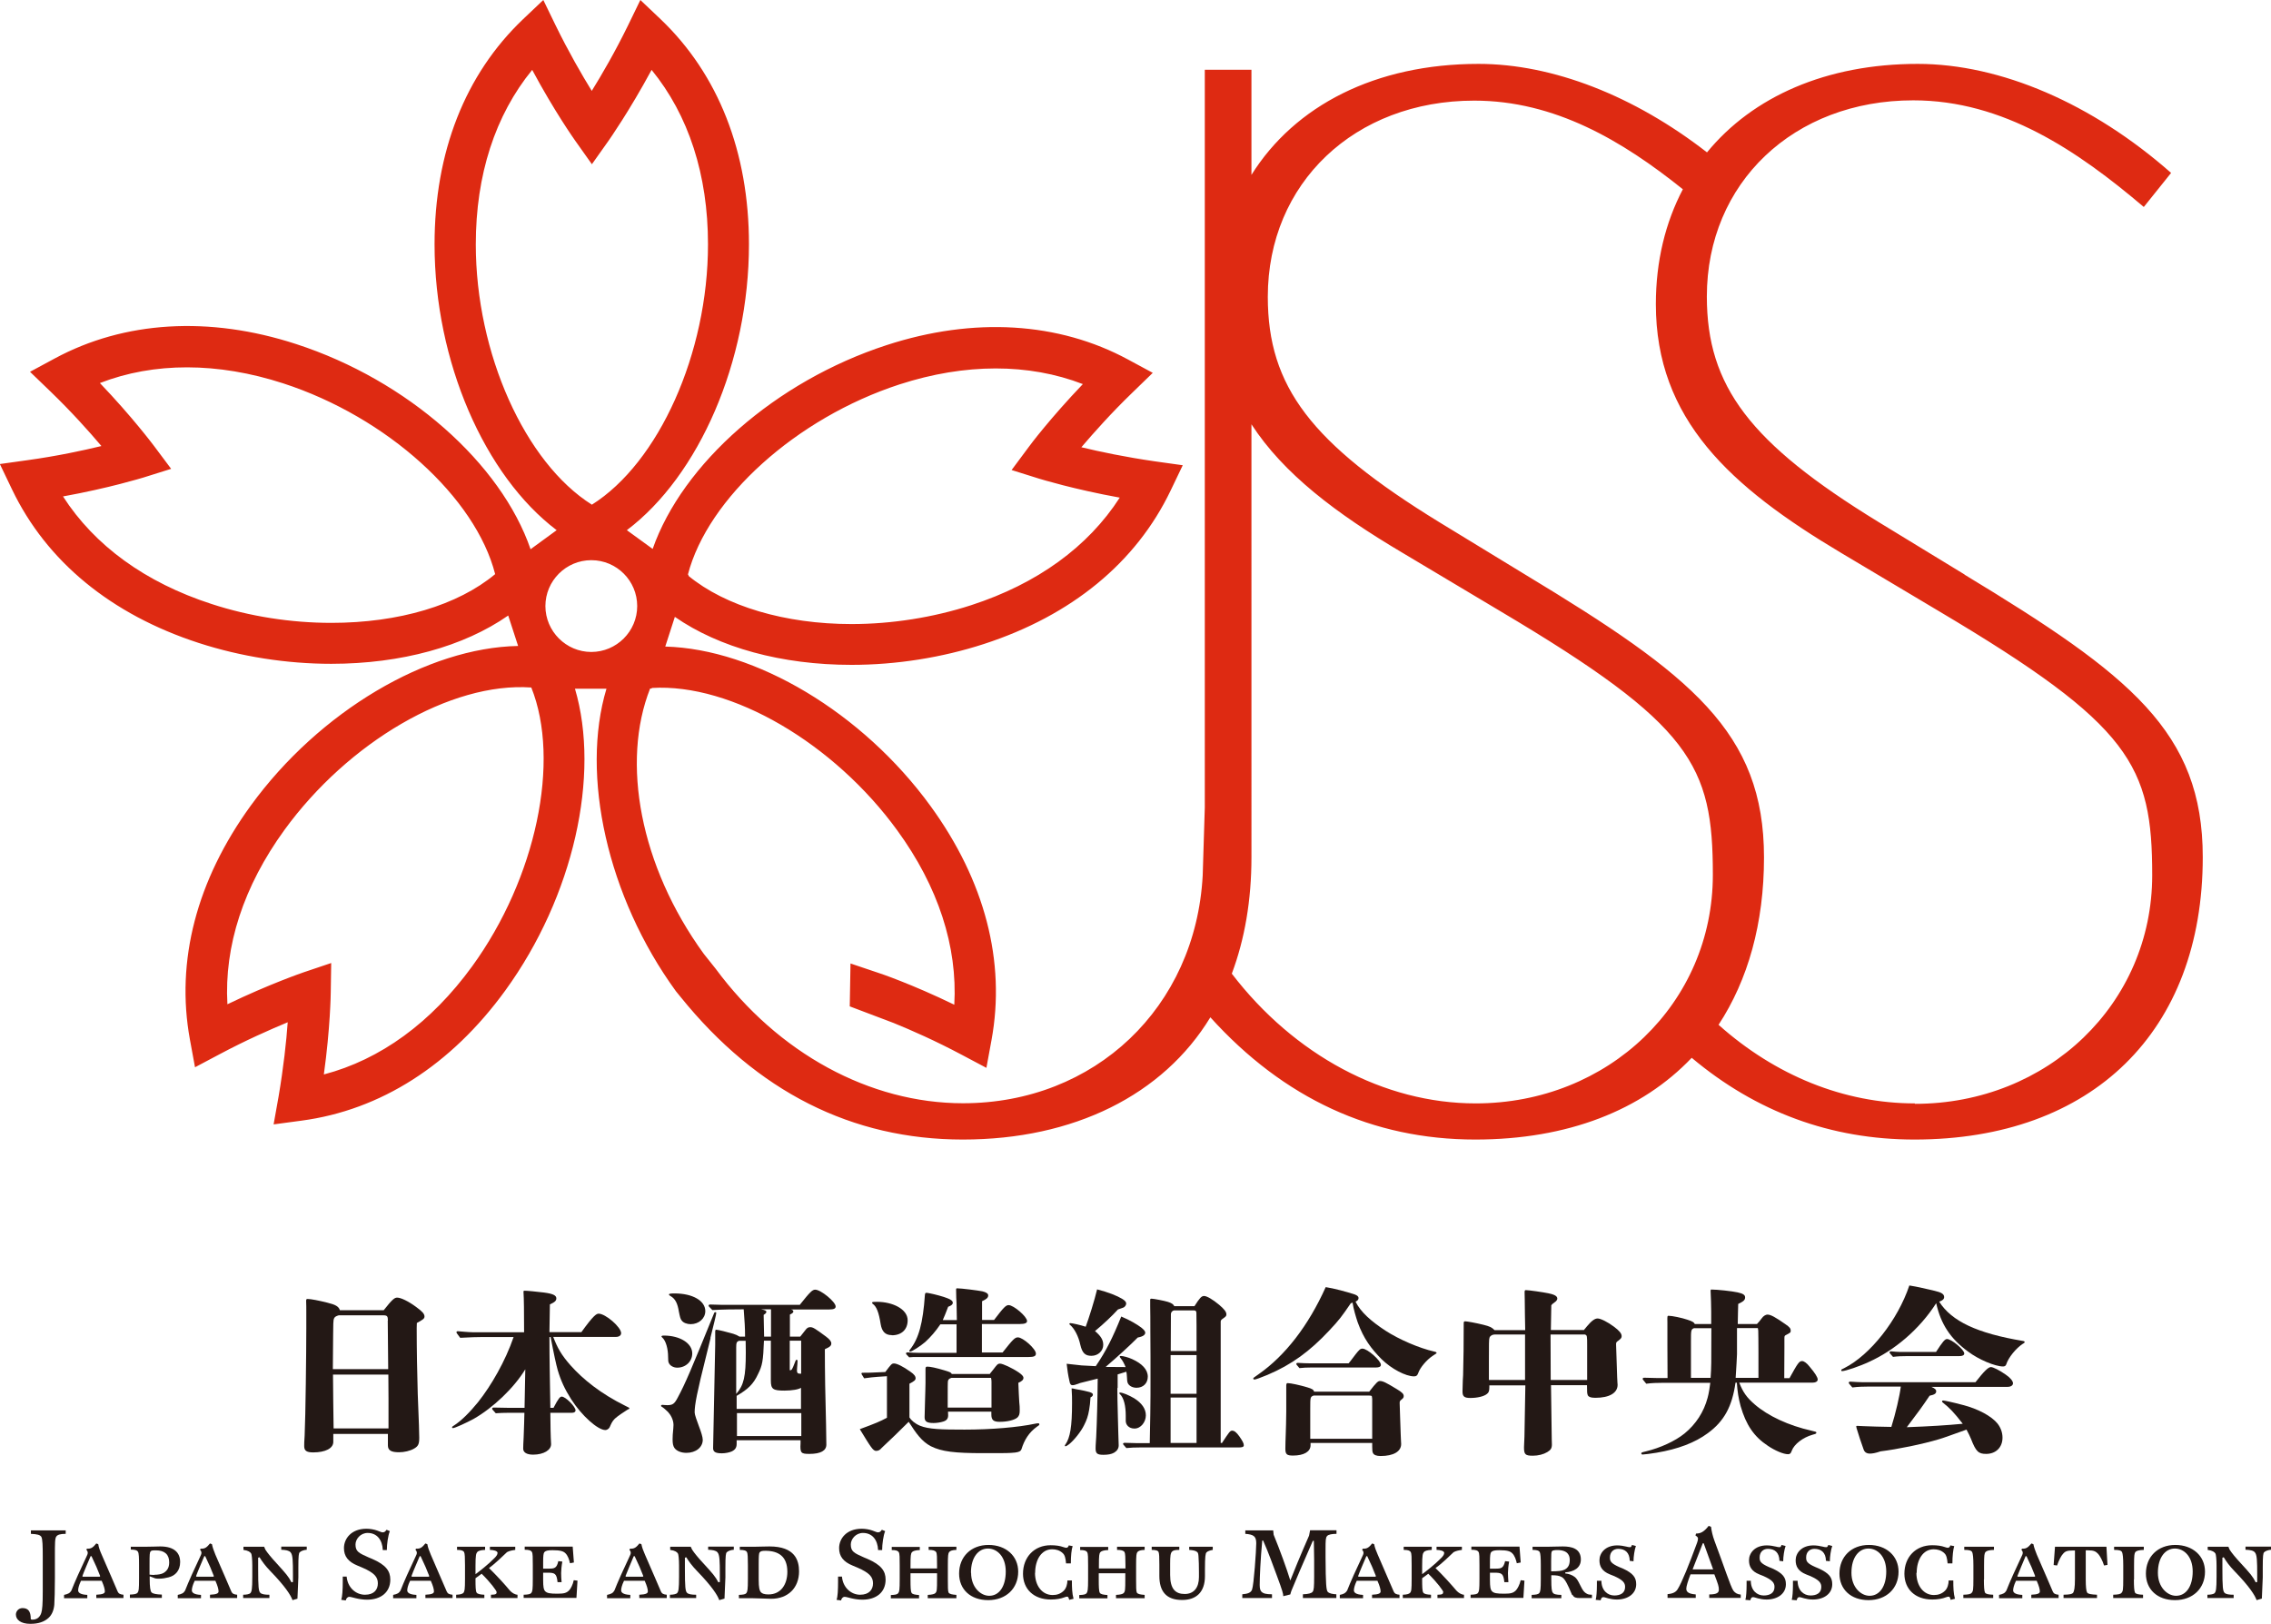 <?xml version="1.0" encoding="UTF-8"?><svg id="_レイヤー_2" xmlns="http://www.w3.org/2000/svg" viewBox="0 0 151.4 108.27"><defs><style>.cls-1{fill:#231815;}.cls-2{fill:#de2a12;}</style></defs><g id="_レイヤー_1-2"><g><g><path class="cls-1" d="M25.58,87.36c.59-.75,.73-.84,.9-.84,.24,0,.73,.23,1.26,.62,.41,.3,.56,.46,.56,.64,0,.14-.1,.21-.51,.43-.01,.18-.01,.3-.01,.34,0,1.42,.03,3.07,.07,4.39l.08,2.09c.01,.34,.02,.69,.02,.83,0,.43-.07,.57-.35,.73-.26,.15-.65,.24-1,.24-.53,0-.74-.13-.74-.46v-.76h-3.64v.53c0,.43-.53,.7-1.34,.7-.44,0-.6-.11-.6-.42,0-.15,0-.27,.03-.71,.06-1.28,.11-5.55,.11-7.14v-1.08c0-.25,0-.5-.01-.73,0-.13,.01-.15,.11-.15,.21,0,.76,.11,1.28,.24,.58,.14,.78,.26,.86,.51h2.92Zm.28,.69c0-.29-.05-.35-.3-.35h-2.98c-.3,.09-.35,.17-.36,.56-.01,.32-.01,.76-.03,3.03h3.69l-.03-3.25Zm.04,5.15c0-.37,0-.63-.01-1.55h-3.69c0,1.2,.03,2.39,.04,3.59h3.66v-2.05Z"/><path class="cls-1" d="M36.89,89.16c.27,.7,.53,1.18,1.15,1.88,.84,.94,2.01,1.88,3.64,2.69,.24,.12,.28,.13,.28,.18,0,.02-.03,.04-.14,.09-.16,.1-.65,.42-.83,.59-.19,.19-.25,.36-.34,.56-.05,.11-.18,.2-.29,.2-.51,0-1.58-.96-2.28-2.05-.43-.68-.69-1.24-.9-1.95-.1-.35-.26-1.08-.47-2.2h-.08c0,1.63,.03,2.68,.06,4.72h.21c.33-.64,.44-.75,.55-.75,.25,0,.92,.67,.92,.92,0,.1-.09,.16-.25,.16h-1.43c0,.64,.02,1.64,.05,2.08,.01,.4-.49,.71-1.2,.71-.43,0-.66-.15-.66-.4,0-.12,.01-.42,.03-.76,.02-.65,.05-1.28,.05-1.63h-1.08c-.28,0-.55,.01-.83,.03-.23-.25-.24-.27-.24-.3,0-.05,.04-.08,.1-.08,.38,.01,.84,.02,1.08,.02h.98c.01-.43,.04-2.24,.05-2.57-.76,1.25-2.15,2.57-3.45,3.31-.48,.26-1.25,.61-1.37,.61-.04,0-.06-.01-.06-.05s.02-.06,.09-.1c.54-.34,1.11-.93,1.64-1.58,.89-1.12,1.82-2.74,2.37-4.34h-2.19c-.31,0-.6,.01-1.37,.05-.21-.28-.25-.33-.25-.37s.04-.07,.09-.07,.73,.07,1.03,.07h3.39c0-1.38-.01-2.24-.04-2.7,0-.05,.01-.07,.08-.07,.18,0,.79,.06,1.28,.12,.61,.08,.83,.19,.83,.39,0,.16-.11,.26-.43,.4l-.03,1.85h2.13c.8-1.11,1-1.23,1.15-1.23,.46,0,1.5,.9,1.5,1.3,0,.15-.14,.25-.35,.25h-4.18Z"/><path class="cls-1" d="M47.37,89.22c-.08,.32-.14,.57-.28,1.14-.63,2.51-.78,3.29-.78,3.82,0,.14,.15,.55,.29,.93,.14,.36,.25,.71,.25,.89,0,.5-.46,.87-1.09,.87-.36,0-.66-.13-.8-.33-.09-.14-.12-.29-.12-.58,0-.08,0-.12,.01-.3,.03-.33,.05-.53,.05-.65,0-.34-.18-.66-.36-.86-.18-.17-.26-.25-.43-.36-.04-.02-.04-.04-.04-.06,0-.04,.04-.06,.1-.06,.05,0,.15,.02,.31,.02,.36,0,.48-.08,.7-.5,.51-.95,.88-1.82,2.43-5.64,.01-.04,.04-.06,.09-.06,.04,0,.05,.02,.05,.06,0,.1-.18,.81-.39,1.66Zm-2.22,1.97c-.25,0-.48-.13-.56-.31-.04-.08-.05-.17-.05-.4,0-.53-.14-1.09-.4-1.31-.03-.02-.04-.04-.04-.06,0-.04,.05-.06,.16-.06,1.07,0,1.89,.51,1.89,1.19,0,.54-.44,.95-1,.95Zm.9-2.9c-.25,0-.49-.09-.6-.24-.09-.1-.12-.25-.19-.59-.09-.56-.24-.86-.55-1.04-.09-.05-.11-.07-.11-.11,0-.05,.09-.07,.37-.07,1.21,0,2.05,.49,2.05,1.18,0,.49-.43,.87-.98,.87Zm7.26-1.28c.71-.89,.85-1.02,1.04-1.02,.37,0,1.36,.81,1.36,1.12,0,.14-.12,.2-.43,.2h-2.55c.11,.03,.16,.07,.16,.14,0,.06-.06,.12-.23,.2v1.47s.69,0,.69,0l.33-.42c.12-.17,.21-.21,.34-.21,.17,0,.31,.08,1.05,.63,.24,.18,.35,.32,.35,.45,0,.15-.07,.23-.43,.39,0,1.45,.03,3.27,.08,5.02,.02,.99,.02,1.24,.02,1.34,0,.4-.37,.62-1.13,.62-.55,0-.63-.05-.59-.7v-.21s-4.26,0-4.26,0v.24c0,.25-.1,.4-.34,.51-.16,.07-.43,.12-.64,.12-.42,0-.59-.09-.59-.34l.14-6.91v-.88c0-.08,.03-.11,.07-.11,.11,0,.8,.17,1.13,.27,.18,.06,.28,.1,.42,.19h.37c0-.64-.03-1-.09-1.82-.69,0-1.4,.01-2.09,.05-.24-.24-.25-.26-.25-.29,0-.05,.04-.08,.1-.08,.26,.01,.59,.02,.75,.02h5.2Zm-4.22,5.92c.5-.58,.63-1.14,.63-2.76,0-.27,0-.4-.01-.77h-.45c-.15,.06-.18,.13-.18,.45v3.08Zm4.33-.41c-.16,.12-.61,.2-1.13,.2-.76,0-.9-.1-.9-.67v-2.66h-.46c-.05,1.36-.11,1.66-.39,2.22-.31,.67-.66,1.01-1.43,1.46v.87h4.29v-1.43Zm-4.29,1.7v1.53h4.29v-1.53h-4.29Zm1.61-6.92c.25,.05,.35,.09,.35,.17,0,.06-.05,.12-.18,.2,.01,.51,.01,.75,.03,1.45h.46v-1.82h-.66Zm2.66,2.09h-.75v1.97c.13,0,.15-.01,.34-.51,.06-.17,.09-.19,.12-.19s.06,.04,.06,.08c0,.02,0,.09-.01,.21-.01,.15-.03,.32-.03,.43,0,.15,.05,.21,.19,.21h.09v-2.21Z"/><path class="cls-1" d="M60.63,94.51c.11,.18,.35,.4,.7,.55,.58,.24,1.45,.26,2.97,.26,1.78,0,3.57-.15,4.74-.4,.09-.02,.14-.02,.18-.02s.07,.02,.07,.07c0,.03-.01,.06-.14,.14-.56,.4-.86,.9-1.05,1.51-.05,.15-.19,.2-.43,.23-.36,.04-.8,.04-1.31,.04h-.83c-1.87,0-2.75-.1-3.47-.46-.61-.32-.98-.85-1.48-1.63-.62,.62-1.23,1.21-1.8,1.74-.11,.13-.21,.2-.37,.2-.21,0-.35-.24-1.09-1.45,1.06-.39,1.34-.51,1.81-.76v-2.77c-1.04,.06-1.2,.1-1.52,.14l-.16-.26s-.02-.04-.02-.06,.02-.05,.06-.05c.3,0,.58,0,1.53-.05,.39-.52,.43-.57,.58-.57,.2,0,.6,.2,1.08,.54,.28,.19,.36,.32,.36,.45,0,.12-.1,.2-.41,.36v2.27Zm-1.18-5.49c-.45,0-.66-.26-.74-.74-.12-.78-.28-1.17-.52-1.34-.04-.02-.05-.05-.05-.08,0-.05,.04-.06,.33-.06,1.03,0,2.04,.48,2.04,1.23,0,.61-.4,1-1.05,1Zm7.37,1.18c.71-.9,.84-1.03,1.04-1.03,.34,0,1.2,.77,1.2,1.08,0,.17-.12,.23-.5,.23h-7.43c-.18,0-.35,0-.52,.02-.2-.2-.21-.23-.21-.25,0-.05,.04-.08,.1-.08,.24,.02,.55,.03,.7,.03h2.57v-1.9s-1.08,0-1.08,0c-.31,.46-.64,.84-1.01,1.18-.3,.26-.89,.64-1,.64-.04,0-.06-.01-.06-.04s.01-.05,.05-.1c.58-.74,.86-1.75,.99-3.64,.01-.11,.04-.14,.09-.14,.04,0,.09,0,.27,.04,.26,.05,.88,.21,1.14,.32,.24,.09,.36,.19,.36,.3s-.09,.19-.31,.27c-.17,.43-.23,.61-.36,.89h.94c-.02-1.2-.02-1.24-.04-1.5-.01-.44-.01-.45-.01-.52,0-.08,.01-.1,.07-.1,.28,0,1.38,.14,1.68,.2,.25,.06,.39,.15,.39,.27,0,.15-.1,.25-.41,.39v1.25s.8,0,.8,0c.64-.84,.79-.99,.97-.99,.34,0,1.23,.77,1.23,1.06,0,.14-.15,.2-.49,.2h-2.52v1.9s1.38,0,1.38,0Zm-.83,1.4c.1-.13,.19-.24,.24-.3,.23-.3,.28-.38,.44-.38,.18,0,.81,.29,1.25,.59,.2,.14,.31,.25,.31,.36,0,.13-.11,.23-.34,.33,.03,.71,.03,.78,.06,1.27,.03,.27,.03,.39,.03,.48v.13c0,.2-.04,.32-.15,.43-.19,.17-.66,.29-1.19,.29-.41,0-.55-.12-.55-.49v-.19h-2.89c0,.09,.01,.15,.01,.24,0,.23-.1,.35-.32,.42-.18,.06-.45,.1-.65,.1-.45,0-.6-.1-.6-.39,0-.15,.01-.58,.03-1.13,.01-.42,.03-.87,.03-1.15v-.92c0-.13,.02-.17,.12-.17,.2,0,.58,.08,1.15,.25,.36,.11,.44,.14,.48,.24h2.55Zm.11,.54c0-.11-.01-.19-.03-.27h-2.64c-.15,.05-.19,.09-.23,.19-.02,.07-.02,.4-.02,1.79h2.92v-1.71Z"/><path class="cls-1" d="M72.7,93.19c-.02,.33-.05,.58-.09,.81-.07,.42-.17,.7-.34,1.03-.21,.43-.66,.99-.99,1.26-.1,.08-.2,.14-.25,.14-.03,0-.04-.01-.04-.04s.01-.05,.04-.08c.31-.45,.44-1.17,.44-2.77,0-.32,0-.52-.03-.97,.1,.01,.18,.02,.22,.04,1,.18,1.2,.24,1.2,.38,0,.07-.04,.12-.18,.2Zm1.79-.63c0,.24,.01,1.19,.04,2.09,.01,.64,.04,1.27,.05,1.72,0,.21-.11,.37-.31,.49-.18,.1-.41,.14-.71,.14-.41,0-.52-.09-.52-.42,0-.18,0-.13,.04-.77,.05-1.03,.09-2.55,.1-3.89-.24,.06-.94,.23-1.16,.29-.28,.11-.43,.15-.51,.15-.11,0-.18-.06-.21-.26-.09-.38-.15-.8-.19-1.17,.42,.05,.69,.08,1,.11,.41,.02,.69,.04,.94,.05,.7-1.03,1.13-1.9,1.7-3.31,.6,.25,1.06,.53,1.34,.74,.16,.13,.26,.24,.26,.33,0,.14-.12,.26-.5,.33-.49,.5-1.39,1.32-2.14,1.96,.14,0,.88,.01,1.33,.01-.08-.2-.2-.44-.33-.59-.05-.06-.06-.08-.06-.11s.04-.04,.07-.04c.15,0,.5,.09,.76,.21,.66,.3,1.04,.7,1.04,1.17,0,.43-.3,.74-.75,.74-.26,0-.49-.12-.58-.3-.05-.11-.05-.25-.06-.42-.01-.17-.02-.27-.04-.35-.26,.08-.45,.14-.58,.18v.89Zm.43-5.39s-.14,.06-.39,.14c-.39,.43-.94,.95-1.53,1.44,.39,.33,.55,.59,.55,.92,0,.39-.33,.73-.79,.73-.4,0-.61-.17-.74-.74-.12-.56-.39-1.08-.69-1.33-.03-.02-.04-.04-.04-.06,0-.02,.03-.05,.06-.05,.13,0,.7,.13,1.03,.24,.22-.59,.59-1.77,.76-2.49,.75,.19,1.34,.43,1.67,.63,.18,.11,.27,.21,.27,.31,0,.11-.08,.21-.16,.26Zm.13,7.23c0-.65-.12-1.19-.39-1.45-.03-.02-.04-.04-.04-.06s.01-.04,.05-.04c.18,0,.6,.18,.94,.38,.51,.32,.78,.7,.78,1.14s-.33,.88-.76,.88c-.36,0-.58-.24-.58-.51v-.35Zm6.41,1.82c.49-.75,.55-.83,.68-.83,.15,0,.29,.11,.49,.39,.2,.29,.29,.45,.29,.58,0,.12-.1,.15-.37,.15h-6.59c-.29,0-.59,.01-.87,.04-.2-.23-.22-.25-.22-.27,0-.05,.04-.08,.1-.08,.26,.01,.6,.02,.76,.02h.92c.02-.46,.06-3.26,.05-4.16v-1.57s-.01-1.76-.01-1.76c0-.71,0-1.2-.01-1.63v-.4c-.01-.08,.01-.11,.09-.11,.14,0,.86,.14,1.08,.21,.26,.08,.39,.17,.43,.29h1.35c.35-.55,.47-.68,.64-.68,.19,0,.59,.24,1.01,.59,.34,.29,.48,.47,.48,.64,0,.11-.05,.15-.22,.27-.1,.07-.16,.11-.16,.21v8.09h.1Zm-1.69-6.14c0-1.41,0-2.25-.01-2.54,0-.12-.05-.17-.18-.17h-1.27c-.14,0-.25,.12-.25,.26v.08c0,.14-.01,1.93-.01,2.37h1.73Zm-1.73,.27v2.58h1.73v-2.58h-1.73Zm0,2.83v3.03h1.73v-3.03h-1.73Z"/><path class="cls-1" d="M90.05,86.9c-.61,.89-.77,1.11-1.44,1.82-1.28,1.37-2.5,2.27-4.11,2.95-.43,.18-.79,.31-.86,.31-.05,0-.09-.02-.09-.06,0-.05,.01-.05,.38-.31,1.75-1.23,3.29-3.21,4.45-5.79,.54,.08,1.43,.32,1.94,.49,.16,.06,.25,.14,.25,.23,0,.11-.05,.17-.2,.25,.34,.69,1.03,1.3,1.99,1.93,.91,.59,2.25,1.17,3.27,1.4,.1,.02,.14,.05,.14,.08s-.01,.05-.09,.09l-.18,.12c-.39,.26-.82,.77-.94,1.11-.06,.19-.14,.25-.29,.25-.55,0-1.5-.49-2.17-1.15-.7-.71-1.19-1.36-1.59-2.46-.12-.36-.28-.89-.34-1.31l-.14,.06Zm1.24,5.88c.47-.61,.58-.7,.7-.7,.2,0,.39,.09,1.13,.54,.35,.21,.46,.32,.46,.46,0,.11-.04,.15-.15,.24-.09,.06-.12,.12-.12,.21,0,.37,.05,1.23,.07,2.11,0,.21,.03,.5,.03,.64,0,.5-.51,.8-1.37,.8-.28,0-.45-.07-.51-.2-.04-.08-.05-.19-.05-.44v-.23h-4.11v.15c0,.43-.44,.69-1.17,.69-.41,0-.51-.08-.51-.46,0-.53,.05-1.25,.06-2.46v-1.77c.01-.12,.04-.14,.1-.14,.19,0,.8,.13,1.3,.28,.33,.1,.41,.15,.46,.29h3.67Zm-1.38-1.88c.1-.12,.16-.2,.47-.61,.23-.29,.31-.37,.45-.37,.33,0,1.23,.8,1.23,1.08,0,.12-.11,.18-.35,.18h-4.32c-.25,0-.51,.01-.76,.04-.2-.23-.21-.25-.21-.27,0-.05,.04-.08,.1-.08,.28,.02,.61,.03,.79,.03h2.61Zm1.56,2.33c0-.15-.01-.18-.18-.18h-3.72c-.22,.09-.22,.11-.22,.86v2.02h4.13v-2.7Z"/><path class="cls-1" d="M105.6,88.67c.08-.08,.11-.14,.2-.24,.31-.37,.52-.52,.71-.52,.2,0,.68,.24,1.09,.55,.36,.27,.51,.45,.51,.63,0,.11-.05,.17-.22,.3-.12,.08-.15,.12-.15,.21v.08c0,.11,.06,1.97,.07,2.13,.01,.35,.03,.46,.03,.52,0,.55-.55,.87-1.49,.87-.3,0-.48-.07-.51-.21-.03-.09-.04-.17-.04-.63h-2.4c.03,1.87,.04,3.06,.05,3.6,0,.08,.01,.26,.01,.35,0,.26-.08,.37-.31,.51-.25,.15-.6,.24-.96,.24-.5,0-.59-.08-.59-.56,0-.07,.01-.33,.03-.72,0-.13,.02-1.26,.06-3.41h-2.4v.11c0,.27-.04,.37-.16,.46-.2,.17-.66,.27-1.1,.27-.4,0-.53-.09-.53-.43,0-.04,0-.14,.01-.39,.01-.31,.01-.46,.03-.7,.03-1.06,.04-2.14,.04-3.38v-.08c0-.11,.03-.13,.1-.13,.12,0,.73,.11,1.21,.23,.44,.11,.56,.17,.75,.36h2.04c-.01-.52-.03-1.57-.03-2.01,0-.17-.01-.43-.01-.5,0-.13,.01-.16,.09-.16,.19,0,1.16,.14,1.49,.21,.43,.09,.6,.19,.6,.36,0,.08-.08,.18-.19,.25-.15,.11-.16,.12-.21,.19l-.03,1.65h2.22Zm-5.97,.31c-.14,0-.29,.09-.33,.21-.04,.11-.04,.39-.04,1.64v1.18h2.41v-3.03h-2.05Zm6.18,.77c0-.68,0-.72-.15-.77h-2.29c0,1.32,0,1.74,.01,3.03h2.43v-2.26Z"/><path class="cls-1" d="M119.31,91.87c.55-1,.64-1.12,.83-1.12,.12,0,.3,.12,.49,.36,.39,.46,.55,.73,.55,.87,0,.13-.14,.21-.36,.21h-4.87c.25,.64,.5,.99,1.03,1.45,.89,.77,2.26,1.41,3.78,1.75,.31,.07,.33,.08,.33,.13,0,.07-.03,.08-.25,.14-.64,.18-1.23,.63-1.39,1.07-.06,.18-.12,.23-.25,.23-.3,0-.87-.24-1.34-.56-.93-.61-1.46-1.4-1.82-2.65-.14-.52-.21-.96-.25-1.56h-.09c-.22,1.57-.75,2.57-1.85,3.37-.85,.63-1.98,1.06-3.41,1.3-.35,.06-.83,.12-.93,.12-.05,0-.09-.02-.09-.07,0-.06,.01-.07,.31-.14,.95-.23,1.94-.68,2.57-1.19,.76-.62,1.29-1.44,1.54-2.38,.08-.27,.16-.81,.18-1h-3.16c-.36,0-.75,.01-1.11,.06-.23-.27-.24-.3-.24-.32,0-.05,.04-.08,.1-.08,.29,.01,.65,.02,.83,.02h.73c0-.5-.01-1.76-.01-2.12v-1.59c-.01-.4-.01-.44,.08-.44,.24,0,.9,.14,1.25,.26,.34,.11,.46,.18,.49,.29h1.1v-.83c0-.38-.02-.97-.04-1.38,0-.07,.01-.09,.05-.09,.4,0,1.4,.11,1.75,.19,.38,.08,.5,.18,.5,.33,0,.18-.1,.27-.46,.44,0,.31-.03,.81-.03,1.34h1.28c.1-.11,.2-.21,.31-.37,.12-.18,.29-.26,.39-.26,.22,0,.54,.18,1.21,.65,.26,.18,.34,.27,.34,.42,0,.12,0,.13-.33,.3-.08,.04-.09,.07-.09,.24v.63c0,.59-.01,1.01-.01,2h.36Zm-6.35-3.32c-.23,.07-.23,.14-.23,.89v2.43h1.31c.05-.74,.05-.9,.05-3.16v-.15h-1.14Zm4.27,1.57c0-.89-.01-1.05-.01-1.19,0-.21,0-.25-.03-.38h-1.39v1.74c-.01,.27-.04,.84-.09,1.58h1.52v-1.75Z"/><path class="cls-1" d="M134.88,89.58c-.48,.31-.99,.94-1.13,1.39-.03,.09-.1,.14-.21,.14-.53,0-1.63-.46-2.33-.99-1.18-.86-1.82-1.83-2.13-3.23-1.13,1.77-2.8,3.15-4.47,3.91-.61,.29-1.59,.62-1.8,.62-.04,0-.06-.02-.06-.06,0-.05,.03-.06,.2-.14,1.74-.88,3.57-3.21,4.34-5.51,.65,.11,.71,.13,1.7,.36,.43,.1,.62,.21,.62,.41,0,.14-.1,.23-.33,.31,.83,1.31,2.54,2.11,5.59,2.62,.07,.01,.11,.04,.11,.07s-.03,.06-.1,.11Zm-3.19,2.59c.58-.74,.86-1.02,1.04-1.02,.14,0,.57,.21,.98,.5,.3,.2,.49,.43,.49,.58,0,.14-.14,.24-.37,.24h-5.07c.24,.11,.32,.18,.32,.29,0,.15-.1,.23-.44,.3-.5,.74-.73,1.06-1.52,2.1,1.6-.06,2.69-.13,3.73-.23-.61-.79-.9-1.07-1.29-1.38-.08-.06-.09-.08-.09-.11,0-.04,.03-.06,.08-.06,.07,0,.6,.11,1.28,.29,1.04,.26,1.95,.76,2.34,1.25,.21,.27,.33,.59,.33,.94,0,.64-.44,1.08-1.09,1.08-.51,0-.68-.15-1.01-1-.06-.15-.16-.36-.3-.62-.95,.34-1.58,.57-1.83,.64-1.1,.33-2.77,.67-3.9,.81-.35,.12-.55,.15-.73,.15s-.32-.08-.39-.25c-.2-.55-.31-.9-.48-1.45-.01-.04-.02-.08-.02-.11s.01-.04,.06-.04c.06,0,.35,.02,.44,.02,.51,.02,1.1,.04,1.84,.05,.28-.89,.56-2.09,.63-2.69h-2.11c-.36,0-.75,.01-1.12,.06-.23-.26-.24-.28-.24-.31,0-.05,.04-.08,.1-.08,.28,.02,.64,.04,.81,.04h7.54Zm-2.62-2.03c.44-.68,.59-.86,.73-.86,.3,0,1.15,.71,1.15,.96,0,.12-.11,.18-.34,.18h-3.49c-.3,0-.62,.01-.92,.05-.21-.24-.23-.26-.23-.29,0-.05,.04-.08,.1-.08,.19,.02,.44,.04,.56,.04h2.44Z"/></g><g><path class="cls-1" d="M4.38,102.04v.23c-.36,0-.54,.06-.62,.17-.1,.13-.1,.41-.1,1.38v1.42c0,.7-.02,1.55-.04,1.76-.03,.34-.15,.66-.38,.87-.28,.26-.67,.4-1.22,.4-.64,0-.96-.28-.96-.62,0-.21,.17-.43,.44-.43,.38,0,.55,.22,.55,.71,0,.05,.04,.06,.12,.06,.27,0,.48-.14,.58-.44,.07-.22,.1-.58,.1-1.45v-2.33c0-.66-.01-1.18-.1-1.31-.09-.12-.25-.17-.69-.19v-.23h2.32Z"/><path class="cls-1" d="M8.25,106.55h-1.83v-.22c.46-.02,.57-.1,.57-.22,0-.15-.06-.37-.21-.71h-1.38c-.15,.31-.19,.52-.19,.64,0,.12,.1,.28,.61,.3v.22h-1.55v-.22c.28-.06,.39-.12,.49-.29,.2-.52,.64-1.5,1-2.25,.05-.1,.09-.19,.09-.26s-.03-.15-.09-.2l.03-.08h.06c.23,0,.35-.08,.57-.35l.13,.05c.03,.21,.11,.43,.23,.7,.5,1.13,.95,2.2,1.06,2.45,.06,.14,.16,.2,.39,.22v.22Zm-2.73-1.42h1.12l.04-.04c-.13-.35-.35-.86-.58-1.33h-.06c-.19,.45-.42,.97-.55,1.33l.03,.04Z"/><path class="cls-1" d="M8.71,103.13h1c.42,0,.77-.02,.97-.02,.95,0,1.33,.43,1.33,1.04,0,.57-.32,.91-.77,1.02-.2,.05-.4,.09-.64,.09-.08,0-.17,0-.25-.02l-.37-.14v.2c0,.49,.04,.79,.12,.87,.09,.1,.34,.14,.69,.15v.22h-2.13v-.22c.3-.01,.44-.04,.51-.12,.08-.11,.1-.21,.1-.95v-.9c0-.49-.01-.78-.07-.88-.06-.11-.21-.15-.48-.15v-.21Zm1.57,1.87c.25,0,.48-.04,.62-.12,.25-.15,.38-.36,.38-.71,0-.52-.3-.8-.89-.8-.23,0-.3,.01-.35,.07-.06,.08-.07,.17-.07,.86v.69c.1,.01,.21,.02,.31,.02Z"/><path class="cls-1" d="M15.82,106.55h-1.82v-.22c.46-.02,.57-.1,.57-.22,0-.15-.06-.37-.21-.71h-1.38c-.15,.31-.19,.52-.19,.64,0,.12,.1,.28,.61,.3v.22h-1.55v-.22c.28-.06,.39-.12,.49-.29,.2-.52,.64-1.5,1-2.25,.05-.1,.09-.19,.09-.26s-.03-.15-.09-.2l.03-.08h.06c.23,0,.35-.08,.57-.35l.13,.05c.04,.21,.12,.43,.23,.7,.5,1.13,.95,2.2,1.06,2.45,.06,.14,.16,.2,.39,.22v.22Zm-2.72-1.42h1.12l.04-.04c-.13-.35-.35-.86-.58-1.33h-.06c-.19,.45-.42,.97-.55,1.33l.03,.04Z"/><path class="cls-1" d="M19.84,106.59l-.34,.1c-.11-.32-.48-.91-1.47-1.93-.34-.35-.55-.64-.73-.93l-.09,.03v.72c0,1.25,.03,1.5,.14,1.62,.1,.1,.31,.13,.61,.13v.22h-1.75v-.22c.21,0,.44-.04,.49-.12,.08-.1,.12-.26,.12-1.08v-.75c0-.42-.04-.74-.07-.79-.06-.11-.21-.21-.52-.25v-.21h1.38l.08,.19c.13,.21,.43,.57,.71,.87,.68,.75,.84,.93,1.03,1.31l.1-.02v-.48c0-.92-.01-1.34-.16-1.5-.1-.12-.33-.16-.62-.17v-.21h1.7v.21c-.18,.01-.38,.08-.47,.17-.06,.06-.09,.21-.09,1.02v.65l-.06,1.42Z"/><path class="cls-1" d="M25.99,102.09c-.12,.28-.2,.87-.2,1.26h-.27c-.03-.68-.39-1.14-1.01-1.14-.48,0-.81,.41-.81,.77,0,.47,.22,.57,.87,.86l.24,.1c.92,.4,1.21,.81,1.21,1.38,0,.84-.62,1.34-1.55,1.34-.58,0-1.02-.19-1.18-.19-.12,0-.21,.1-.24,.24l-.3-.04c.07-.21,.1-.68,.1-1.2,0-.12,0-.23,0-.35h.26c.06,.73,.61,1.21,1.22,1.21s.86-.34,.86-.76-.23-.7-1.04-1.05l-.31-.13c-.64-.26-.91-.63-.91-1.17,0-.62,.48-1.29,1.5-1.29,.24,0,.52,.05,.71,.12,.17,.06,.3,.12,.35,.12,.11,0,.17-.01,.28-.17l.22,.09Z"/><path class="cls-1" d="M30.18,106.55h-1.82v-.22c.46-.02,.57-.1,.57-.22,0-.15-.06-.37-.21-.71h-1.38c-.15,.31-.19,.52-.19,.64,0,.12,.1,.28,.61,.3v.22h-1.55v-.22c.29-.06,.39-.12,.49-.29,.2-.52,.64-1.5,1-2.25,.05-.1,.09-.19,.09-.26s-.03-.15-.09-.2l.03-.08h.06c.23,0,.35-.08,.57-.35l.13,.05c.03,.21,.12,.43,.23,.7,.5,1.13,.94,2.2,1.06,2.45,.06,.14,.16,.2,.39,.22v.22Zm-2.72-1.42h1.12l.04-.04c-.13-.35-.35-.86-.58-1.33h-.06c-.19,.45-.42,.97-.55,1.33l.03,.04Z"/><path class="cls-1" d="M33.11,106.16c0-.1-.42-.66-1-1.23l-.41,.3v.08c0,.49,.01,.77,.07,.87,.05,.1,.25,.14,.52,.15v.22h-1.88v-.22c.3-.01,.42-.06,.49-.13,.07-.11,.1-.19,.1-.93v-.9c0-.49-.01-.79-.06-.88-.06-.11-.2-.15-.47-.15v-.21h1.87v.21c-.3,.01-.46,.07-.52,.14-.08,.1-.12,.2-.12,.93v.55c.27-.2,.84-.64,1.26-1.07,.12-.12,.21-.23,.21-.35,0-.14-.3-.2-.51-.2v-.21h1.69v.21c-.21,.03-.38,.06-.55,.15-.13,.13-.3,.29-.52,.49-.22,.2-.48,.43-.68,.57,.54,.53,1,1.03,1.4,1.51,.13,.14,.32,.26,.5,.27v.22h-1.77v-.22c.33,0,.38-.06,.38-.17Z"/><path class="cls-1" d="M34.92,106.33c.3-.01,.44-.04,.5-.12,.08-.11,.1-.21,.1-.95v-.9c0-.49,0-.79-.06-.88-.06-.11-.21-.15-.48-.15v-.21h3.2l.08,1.06-.26,.05c-.05-.23-.14-.52-.32-.68-.12-.11-.3-.19-.84-.19-.35,0-.46,.04-.55,.13-.06,.07-.08,.26-.08,.66v.44h.38c.37,0,.53-.03,.63-.5l.27,.03c-.05,.25-.08,.59-.08,.76s.01,.45,.03,.61h-.27c-.06-.59-.19-.63-.68-.63h-.28v.48c0,.48,.04,.65,.12,.74,.13,.15,.34,.18,.84,.18,.44,0,.59-.05,.76-.21,.11-.1,.27-.41,.32-.69l.25,.03-.07,1.15h-3.52v-.22Z"/><path class="cls-1" d="M44.45,106.55h-1.83v-.22c.46-.02,.57-.1,.57-.22,0-.15-.06-.37-.21-.71h-1.38c-.15,.31-.19,.52-.19,.64,0,.12,.1,.28,.61,.3v.22h-1.55v-.22c.28-.06,.39-.12,.49-.29,.2-.52,.64-1.5,1-2.25,.05-.1,.09-.19,.09-.26s-.03-.15-.09-.2l.04-.08h.06c.23,0,.35-.08,.57-.35l.13,.05c.04,.21,.12,.43,.24,.7,.5,1.13,.95,2.2,1.06,2.45,.06,.14,.16,.2,.39,.22v.22Zm-2.72-1.42h1.12l.04-.04c-.13-.35-.35-.86-.58-1.33h-.06c-.19,.45-.41,.97-.55,1.33l.03,.04Z"/><path class="cls-1" d="M48.29,106.59l-.34,.1c-.11-.32-.48-.91-1.47-1.93-.34-.35-.55-.64-.73-.93l-.09,.03v.72c0,1.25,.03,1.5,.14,1.62,.1,.1,.31,.13,.61,.13v.22h-1.75v-.22c.21,0,.43-.04,.49-.12,.08-.1,.12-.26,.12-1.08v-.75c0-.42-.04-.74-.07-.79-.06-.11-.21-.21-.52-.25v-.21h1.37l.09,.19c.13,.21,.43,.57,.71,.87,.69,.75,.84,.93,1.04,1.31l.1-.02v-.48c0-.92-.01-1.34-.16-1.5-.1-.12-.33-.16-.62-.17v-.21h1.71v.21c-.18,.01-.39,.08-.47,.17-.06,.06-.09,.21-.09,1.02v.65l-.06,1.42Z"/><path class="cls-1" d="M50.3,103.13c.29,0,.65-.02,1-.02,1.7,0,1.97,.93,1.97,1.66,0,1.09-.72,1.83-1.86,1.83-.25,0-.98-.04-1.32-.04h-.83v-.22c.3-.01,.44-.04,.5-.12,.07-.11,.1-.21,.1-.95v-.9c0-.49-.01-.79-.06-.88-.06-.11-.21-.15-.48-.15v-.21h.99Zm.39,2.99c.11,.14,.27,.19,.54,.19,.84,0,1.26-.68,1.26-1.51,0-1.04-.61-1.4-1.47-1.4-.23,0-.32,.03-.38,.11-.05,.07-.06,.24-.06,.83v.99c0,.54,.06,.72,.12,.79Z"/><path class="cls-1" d="M59.01,102.09c-.12,.28-.2,.87-.2,1.26h-.27c-.03-.68-.39-1.14-1.01-1.14-.48,0-.81,.41-.81,.77,0,.47,.22,.57,.87,.86l.24,.1c.92,.4,1.21,.81,1.21,1.38,0,.84-.61,1.34-1.55,1.34-.58,0-1.01-.19-1.18-.19-.12,0-.21,.1-.24,.24l-.3-.04c.08-.21,.1-.68,.1-1.2,0-.12,0-.23,0-.35h.26c.06,.73,.61,1.21,1.21,1.21s.86-.34,.86-.76-.23-.7-1.04-1.05l-.31-.13c-.64-.26-.91-.63-.91-1.17,0-.62,.48-1.29,1.51-1.29,.24,0,.52,.05,.71,.12,.17,.06,.3,.12,.35,.12,.11,0,.17-.01,.28-.17l.22,.09Z"/><path class="cls-1" d="M61.9,103.13h1.86v.21c-.29,.01-.4,.06-.48,.14-.07,.1-.09,.2-.09,.93v.9c0,.49,0,.78,.05,.88,.07,.1,.24,.13,.52,.15v.22h-1.91v-.22c.3-.01,.45-.06,.51-.12,.1-.11,.11-.2,.11-.94v-.38h-1.77v.42c0,.49,.01,.77,.07,.88,.05,.1,.23,.13,.5,.15v.22h-1.88v-.22c.3-.01,.42-.04,.49-.12,.08-.11,.1-.21,.1-.95v-.9c0-.49,0-.79-.06-.88-.06-.11-.2-.15-.47-.15v-.21h1.87v.21c-.3,.01-.46,.07-.52,.14-.08,.1-.1,.2-.1,.93v.16h1.77v-.21c0-.49,0-.79-.06-.88-.07-.11-.23-.15-.5-.15v-.21Z"/><path class="cls-1" d="M67.88,104.79c0,1.13-.82,1.9-2,1.9s-1.94-.72-1.94-1.77c0-1.12,.79-1.91,1.96-1.91s1.98,.74,1.98,1.78Zm-3.14,.08c0,.96,.63,1.53,1.21,1.53,.67,0,1.1-.63,1.1-1.62s-.57-1.53-1.19-1.53-1.13,.57-1.13,1.61Z"/><path class="cls-1" d="M69,104.87c0,.88,.49,1.48,1.18,1.48,.28,0,.52-.08,.73-.28,.18-.17,.25-.46,.25-.69h.3c0,.47,.01,.85,.11,1.22l-.29,.07c-.04-.17-.08-.21-.12-.21-.06,0-.1,0-.19,.04-.23,.09-.55,.15-.91,.15-1.15,0-1.86-.7-1.86-1.72,0-1.11,.75-1.9,1.84-1.9,.35,0,.61,.04,.84,.12,.1,.03,.15,.05,.21,.05,.09,0,.15-.09,.16-.16l.26,.05c-.08,.23-.12,.66-.12,1.15h-.32c-.03-.34-.08-.56-.22-.68-.21-.2-.46-.26-.71-.26-.71,0-1.13,.7-1.13,1.57Z"/><path class="cls-1" d="M74.45,103.13h1.86v.21c-.29,.01-.4,.06-.48,.14-.07,.1-.09,.2-.09,.93v.9c0,.49,0,.78,.05,.88,.07,.1,.23,.13,.52,.15v.22h-1.91v-.22c.3-.01,.45-.06,.51-.12,.1-.11,.11-.2,.11-.94v-.38h-1.77v.42c0,.49,.01,.77,.07,.88,.06,.1,.23,.13,.51,.15v.22h-1.88v-.22c.3-.01,.42-.04,.49-.12,.07-.11,.1-.21,.1-.95v-.9c0-.49,0-.79-.06-.88-.06-.11-.2-.15-.47-.15v-.21h1.87v.21c-.3,.01-.46,.07-.52,.14-.08,.1-.1,.2-.1,.93v.16h1.77v-.21c0-.49-.01-.79-.06-.88-.07-.11-.23-.15-.5-.15v-.21Z"/><path class="cls-1" d="M79.29,103.13h1.56v.21c-.16,.03-.34,.08-.42,.17-.06,.07-.1,.24-.1,1.12v.46c0,1.07-.58,1.59-1.52,1.59-1.05,0-1.52-.56-1.52-1.61v-.76c0-.51-.01-.71-.05-.82-.03-.1-.18-.15-.46-.15v-.21h1.84v.21c-.28,0-.39,.03-.47,.1-.12,.1-.14,.32-.14,.84v.73c0,.93,.35,1.27,.97,1.27s.95-.43,.95-1.13v-.32c0-.35-.01-.86-.03-1.05-.01-.17-.03-.25-.09-.3-.12-.1-.3-.12-.53-.14v-.21Z"/><path class="cls-1" d="M89.1,102.04v.23c-.28,0-.55,.04-.63,.15-.09,.1-.1,.26-.1,.87v.55c.01,1.81,.05,2.17,.14,2.29,.1,.12,.35,.16,.58,.17v.25h-2.23v-.25c.36-.01,.58-.07,.65-.17,.08-.1,.1-.3,.1-1.02,0-.28,0-.64,0-1.09l-.02-1.28h-.07c-.67,1.53-1.16,2.67-1.42,3.31-.03,.07-.05,.15-.08,.26l-.44,.11h-.03c0-.14-.03-.3-.44-1.4-.25-.66-.51-1.42-.9-2.3h-.06c-.12,1.27-.17,2.45-.17,2.96,0,.27,.05,.38,.12,.45,.12,.12,.31,.17,.7,.17v.25h-1.98v-.25c.36-.03,.57-.1,.65-.31,.12-.31,.28-2.63,.28-3.09s-.17-.59-.73-.63v-.23h1.86l.03,.29c.41,1,.88,2.29,1.11,3.05,.15-.4,.71-1.76,1.25-2.99l.07-.36h1.75Z"/><path class="cls-1" d="M93.29,106.55h-1.82v-.22c.46-.02,.57-.1,.57-.22,0-.15-.06-.37-.21-.71h-1.38c-.15,.31-.19,.52-.19,.64,0,.12,.1,.28,.61,.3v.22h-1.55v-.22c.28-.06,.38-.12,.49-.29,.2-.52,.64-1.5,1-2.25,.05-.1,.09-.19,.09-.26s-.03-.15-.09-.2l.04-.08h.06c.23,0,.35-.08,.57-.35l.13,.05c.04,.21,.12,.43,.24,.7,.5,1.13,.94,2.2,1.06,2.45,.06,.14,.16,.2,.39,.22v.22Zm-2.72-1.42h1.12l.04-.04c-.13-.35-.35-.86-.58-1.33h-.06c-.19,.45-.42,.97-.55,1.33l.03,.04Z"/><path class="cls-1" d="M96.22,106.16c0-.1-.42-.66-1-1.23l-.41,.3v.08c0,.49,.01,.77,.07,.87,.05,.1,.25,.14,.52,.15v.22h-1.88v-.22c.3-.01,.42-.06,.49-.13,.08-.11,.1-.19,.1-.93v-.9c0-.49,0-.79-.06-.88-.06-.11-.2-.15-.47-.15v-.21h1.87v.21c-.3,.01-.46,.07-.52,.14-.08,.1-.12,.2-.12,.93v.55c.27-.2,.84-.64,1.26-1.07,.12-.12,.21-.23,.21-.35,0-.14-.3-.2-.51-.2v-.21h1.69v.21c-.21,.03-.38,.06-.55,.15-.13,.13-.3,.29-.52,.49-.22,.2-.48,.43-.69,.57,.54,.53,.99,1.03,1.4,1.51,.13,.14,.32,.26,.5,.27v.22h-1.77v-.22c.33,0,.38-.06,.38-.17Z"/><path class="cls-1" d="M98.03,106.33c.3-.01,.45-.04,.5-.12,.08-.11,.1-.21,.1-.95v-.9c0-.49,0-.79-.06-.88-.06-.11-.21-.15-.48-.15v-.21h3.21l.08,1.06-.26,.05c-.05-.23-.14-.52-.32-.68-.12-.11-.3-.19-.84-.19-.34,0-.46,.04-.55,.13-.06,.07-.08,.26-.08,.66v.44h.38c.37,0,.52-.03,.63-.5l.27,.03c-.05,.25-.08,.59-.08,.76s.02,.45,.03,.61h-.27c-.06-.59-.19-.63-.68-.63h-.28v.48c0,.48,.04,.65,.12,.74,.13,.15,.34,.18,.84,.18,.44,0,.59-.05,.76-.21,.11-.1,.27-.41,.33-.69l.25,.03-.07,1.15h-3.52v-.22Z"/><path class="cls-1" d="M104.81,106.35c-.1-.22-.31-.77-.51-1.03-.08-.11-.17-.17-.23-.19-.13-.07-.31-.1-.65-.1v.28c0,.6,.03,.79,.1,.88,.05,.1,.25,.15,.57,.15v.22h-1.98v-.22c.3-.01,.44-.04,.51-.12,.07-.11,.1-.21,.1-.95v-.9c0-.49-.02-.79-.07-.88-.06-.11-.21-.15-.48-.15v-.21h1c.23,0,.85-.02,1.02-.02,.57,0,1.2,.13,1.2,.87,0,.57-.48,.82-1.04,.86v.07c.23,.02,.46,.1,.64,.24,.11,.09,.19,.2,.36,.55,.19,.39,.27,.47,.45,.57,.1,.05,.19,.06,.33,.06v.22h-.82c-.22,0-.39-.03-.47-.21Zm-.53-1.68c.27-.13,.37-.34,.37-.66,0-.27-.1-.66-.83-.66-.16,0-.32,.02-.36,.08-.04,.06-.05,.21-.05,.64v.7c.44,0,.73-.03,.86-.1Z"/><path class="cls-1" d="M106.76,105.39c0,.66,.42,.99,.86,.99,.39,0,.72-.15,.72-.57,0-.26-.12-.46-.77-.74l-.25-.1c-.52-.21-.69-.53-.69-.94,0-.46,.37-.99,1.19-.99,.19,0,.45,.04,.6,.08,.1,.03,.19,.04,.25,.04s.08-.02,.13-.15l.26,.07c-.09,.24-.16,.72-.16,1.02l-.25-.03c-.01-.56-.32-.8-.77-.8-.31,0-.55,.21-.55,.57,0,.24,.04,.39,.63,.65l.2,.08c.73,.33,.92,.62,.92,1.06,0,.63-.55,1.02-1.29,1.02-.47,0-.77-.16-.9-.16-.09,0-.15,.06-.18,.21l-.33-.03c.05-.17,.08-.58,.08-1,0-.09,0-.18,0-.27h.31Z"/><path class="cls-1" d="M113.95,106.55v-.24c.55,0,.64-.14,.64-.32,0-.2-.03-.32-.3-1.02h-1.59c-.17,.44-.28,.8-.28,.95,0,.17,.07,.35,.63,.39v.23h-1.88v-.25c.38-.03,.57-.15,.68-.34,.27-.43,.77-1.67,1.29-3.09,.04-.12,.06-.19,.06-.29,0-.06-.07-.13-.17-.19l.04-.13c.26,0,.5-.07,.84-.51l.16,.06c.03,.26,.1,.59,.23,.94,.62,1.64,1.07,3.05,1.26,3.32,.12,.16,.27,.24,.49,.26v.22h-2.11Zm.26-1.91l-.63-1.74h-.06l-.68,1.74h1.38Z"/><path class="cls-1" d="M116.72,105.39c0,.66,.42,.99,.86,.99,.39,0,.72-.15,.72-.57,0-.26-.12-.46-.77-.74l-.25-.1c-.52-.21-.68-.53-.68-.94,0-.46,.37-.99,1.19-.99,.19,0,.45,.04,.6,.08,.1,.03,.19,.04,.25,.04,.06,0,.08-.02,.13-.15l.27,.07c-.09,.24-.16,.72-.16,1.02l-.25-.03c-.01-.56-.32-.8-.77-.8-.31,0-.55,.21-.55,.57,0,.24,.03,.39,.63,.65l.2,.08c.73,.33,.92,.62,.92,1.06,0,.63-.55,1.02-1.29,1.02-.47,0-.77-.16-.9-.16-.09,0-.15,.06-.18,.21l-.33-.03c.05-.17,.08-.58,.08-1,0-.09,0-.18,0-.27h.31Z"/><path class="cls-1" d="M119.84,105.39c0,.66,.42,.99,.86,.99,.39,0,.72-.15,.72-.57,0-.26-.12-.46-.77-.74l-.25-.1c-.52-.21-.69-.53-.69-.94,0-.46,.37-.99,1.19-.99,.19,0,.45,.04,.6,.08,.1,.03,.19,.04,.25,.04,.06,0,.08-.02,.14-.15l.26,.07c-.09,.24-.16,.72-.16,1.02l-.26-.03c-.01-.56-.32-.8-.77-.8-.31,0-.55,.21-.55,.57,0,.24,.03,.39,.63,.65l.19,.08c.73,.33,.92,.62,.92,1.06,0,.63-.55,1.02-1.29,1.02-.47,0-.77-.16-.9-.16-.09,0-.15,.06-.18,.21l-.33-.03c.05-.17,.08-.58,.08-1,0-.09,0-.18,0-.27h.31Z"/><path class="cls-1" d="M126.57,104.79c0,1.13-.82,1.9-2,1.9s-1.94-.72-1.94-1.77c0-1.12,.79-1.91,1.96-1.91s1.98,.74,1.98,1.78Zm-3.14,.08c0,.96,.63,1.53,1.21,1.53,.67,0,1.11-.63,1.11-1.62s-.57-1.53-1.19-1.53-1.13,.57-1.13,1.61Z"/><path class="cls-1" d="M127.76,104.87c0,.88,.49,1.48,1.17,1.48,.28,0,.52-.08,.73-.28,.18-.17,.25-.46,.25-.69h.31c0,.47,.01,.85,.11,1.22l-.29,.07c-.03-.17-.08-.21-.12-.21-.05,0-.1,0-.19,.04-.23,.09-.55,.15-.91,.15-1.15,0-1.86-.7-1.86-1.72,0-1.11,.75-1.9,1.85-1.9,.35,0,.61,.04,.84,.12,.09,.03,.15,.05,.21,.05,.09,0,.15-.09,.16-.16l.26,.05c-.07,.23-.12,.66-.12,1.15h-.32c-.03-.34-.08-.56-.22-.68-.21-.2-.46-.26-.71-.26-.71,0-1.13,.7-1.13,1.57Z"/><path class="cls-1" d="M132.26,105.31c0,.49,.02,.76,.07,.87,.05,.1,.23,.14,.55,.15v.22h-1.99v-.22c.36-.01,.5-.05,.56-.13,.09-.11,.11-.19,.11-.93v-.9c0-.49-.03-.77-.08-.88-.06-.11-.19-.15-.53-.15v-.21h1.98v.21c-.33,.01-.49,.06-.56,.14-.08,.1-.1,.2-.1,.93v.9Z"/><path class="cls-1" d="M137.24,106.55h-1.82v-.22c.46-.02,.57-.1,.57-.22,0-.15-.06-.37-.21-.71h-1.38c-.15,.31-.19,.52-.19,.64,0,.12,.1,.28,.61,.3v.22h-1.55v-.22c.28-.06,.39-.12,.49-.29,.2-.52,.64-1.5,1-2.25,.05-.1,.09-.19,.09-.26s-.03-.15-.09-.2l.04-.08h.05c.23,0,.35-.08,.58-.35l.13,.05c.04,.21,.12,.43,.23,.7,.5,1.13,.95,2.2,1.06,2.45,.06,.14,.16,.2,.39,.22v.22Zm-2.72-1.42h1.12l.04-.04c-.13-.35-.35-.86-.58-1.33h-.06c-.19,.45-.41,.97-.55,1.33l.03,.04Z"/><path class="cls-1" d="M140.5,104.34l-.23,.04c-.1-.33-.28-.65-.39-.77-.16-.17-.3-.24-.65-.24h-.18v1.93c0,.49,.03,.78,.09,.88,.06,.1,.26,.13,.66,.15v.22h-2.23v-.22c.45-.01,.56-.05,.63-.12,.08-.11,.13-.33,.13-.94v-1.89h-.13c-.39,0-.52,.05-.67,.23-.12,.12-.28,.44-.39,.77l-.23-.03,.09-1.22h3.43l.07,1.22Z"/><path class="cls-1" d="M142.26,105.31c0,.49,.02,.76,.07,.87,.05,.1,.23,.14,.54,.15v.22h-1.99v-.22c.36-.01,.5-.05,.56-.13,.09-.11,.11-.19,.11-.93v-.9c0-.49-.03-.77-.08-.88-.06-.11-.19-.15-.53-.15v-.21h1.98v.21c-.33,.01-.49,.06-.56,.14-.07,.1-.09,.2-.09,.93v.9Z"/><path class="cls-1" d="M147,104.79c0,1.13-.82,1.9-2,1.9s-1.94-.72-1.94-1.77c0-1.12,.79-1.91,1.96-1.91s1.98,.74,1.98,1.78Zm-3.14,.08c0,.96,.63,1.53,1.21,1.53,.67,0,1.11-.63,1.11-1.62s-.57-1.53-1.19-1.53-1.13,.57-1.13,1.61Z"/><path class="cls-1" d="M150.78,106.59l-.34,.1c-.11-.32-.48-.91-1.47-1.93-.34-.35-.55-.64-.72-.93l-.09,.03v.72c0,1.25,.03,1.5,.14,1.62,.1,.1,.31,.13,.61,.13v.22h-1.75v-.22c.21,0,.44-.04,.49-.12,.08-.1,.12-.26,.12-1.08v-.75c0-.42-.04-.74-.07-.79-.06-.11-.21-.21-.52-.25v-.21h1.38l.08,.19c.13,.21,.43,.57,.71,.87,.69,.75,.84,.93,1.03,1.31l.1-.02v-.48c0-.92-.01-1.34-.16-1.5-.1-.12-.32-.16-.62-.17v-.21h1.71v.21c-.18,.01-.39,.08-.47,.17-.06,.06-.09,.21-.09,1.02v.65l-.06,1.42Z"/></g><path class="cls-2" d="M130.98,38.31l-5.77-3.52c-8.54-5.24-11.42-9.03-11.42-15.02,0-7.58,5.79-13.08,13.76-13.08,6.02,0,10.95,3.36,15.37,7.11l1.82-2.27c-5.24-4.62-11.36-7.27-16.89-7.27-6.09,0-11,2.18-14.05,5.9-4.85-3.77-10.28-5.9-15.23-5.9-6.87,0-12.25,2.78-15.14,7.4V4.65h-3.11V53.83l-.14,4.54c-.47,8.8-7.19,15.19-15.98,15.19-6.22,0-12.33-3.34-16.49-8.97l-.79-.99c-4.27-5.88-5.51-12.8-3.58-17.69h.1l.02-.04c5.32-.32,12.14,3.69,16.36,9.5,2.73,3.75,4.02,7.73,3.8,11.62-2.82-1.37-4.97-2.1-5.08-2.13l-1.84-.62-.05,2.86,2.93,1.11c1.18,.48,2.79,1.19,4.52,2.11l1.66,.88,.34-1.85c.96-5.23-.44-10.62-4.06-15.6-4.54-6.25-11.68-10.48-17.69-10.64l.64-1.98c2.95,2.05,7.12,3.2,11.78,3.2h0c2.97,0,6.02-.48,8.82-1.39,5.85-1.9,10.15-5.43,12.45-10.23l.81-1.69-1.86-.26c-1.94-.28-3.67-.64-4.9-.94,.83-.97,2-2.29,3.41-3.65l1.35-1.31-1.65-.89c-4.62-2.5-10.29-2.85-16.09-.96-7.41,2.41-13.61,7.91-15.6,13.59l-1.72-1.25c4.81-3.63,8.14-11.25,8.14-19.06,0-6.15-2.04-11.33-5.88-15l-1.36-1.29-.82,1.69c-.86,1.76-1.75,3.29-2.42,4.37-.67-1.09-1.55-2.61-2.41-4.37l-.82-1.69-1.36,1.29c-3.85,3.67-5.89,8.85-5.89,15,0,7.82,3.34,15.43,8.14,19.06l-1.74,1.27c-1.96-5.71-8.18-11.26-15.63-13.68-5.8-1.89-11.46-1.54-16.09,.96l-1.65,.89,1.35,1.3c1.41,1.36,2.59,2.68,3.41,3.65-1.24,.3-2.96,.67-4.91,.94l-1.86,.26,.81,1.69c2.3,4.8,6.6,8.34,12.45,10.24,2.8,.91,5.86,1.39,8.83,1.39h0c4.67,0,8.85-1.16,11.8-3.22l.66,2.03c-6.03,.11-13.24,4.34-17.82,10.64-3.61,4.97-5.02,10.36-4.06,15.6l.34,1.85,1.66-.88c1.73-.92,3.34-1.63,4.52-2.12-.09,1.27-.28,3.02-.61,4.96l-.33,1.85,1.86-.25c5.27-.7,9.97-3.7,13.58-8.67,4.57-6.29,6.35-14.37,4.65-20.13h2.1c-1.73,5.76,.05,13.87,4.63,20.17l.31,.38c5.09,6.31,11.42,9.51,18.82,9.51s13.35-2.97,16.5-8.15c4.89,5.41,10.81,8.15,17.66,8.15,6.16,0,11.1-1.95,14.43-5.45,4.3,3.61,9.28,5.45,14.85,5.45,11.86,0,19.22-7.22,19.22-18.83,0-8.35-4.84-12.15-15.89-18.84ZM59.97,25.63c4.38-1.42,8.62-1.41,12.22-.02-2.17,2.27-3.53,4.08-3.59,4.17l-1.16,1.56,1.85,.58c.11,.03,2.27,.7,5.36,1.26-2.11,3.28-5.5,5.74-9.9,7.17-2.53,.82-5.29,1.26-7.98,1.26h0c-4.43,0-8.42-1.19-10.88-3.22l.02-.05-.05-.03c1.32-5.09,7.21-10.43,14.11-12.68Zm-28.25-9.34c0-4.63,1.29-8.61,3.76-11.63,1.48,2.76,2.79,4.61,2.86,4.71l1.12,1.58,1.12-1.58c.06-.09,1.37-1.95,2.86-4.71,2.47,3.02,3.76,7,3.76,11.63,0,7.28-3.29,14.56-7.74,17.36-4.45-2.8-7.74-10.08-7.74-17.36Zm-9.64,25.24c-2.68,0-5.44-.43-7.98-1.26-4.41-1.43-7.79-3.89-9.9-7.17,3.09-.56,5.25-1.23,5.36-1.26l1.85-.58-1.16-1.55c-.07-.09-1.43-1.91-3.59-4.17,3.6-1.4,7.85-1.4,12.22,.02,6.93,2.25,12.83,7.62,14.13,12.72-2.48,2.07-6.41,3.25-10.93,3.25h0Zm9.39,22.91c-2.73,3.75-6.11,6.21-9.88,7.2,.43-3.11,.46-5.38,.46-5.49l.03-1.94-1.84,.62c-.11,.04-2.25,.77-5.08,2.13-.22-3.89,1.08-7.87,3.8-11.62,4.25-5.85,11.09-9.88,16.46-9.5,1.96,4.89,.33,12.71-3.95,18.6Zm66.9,9.13c-6.1,0-12.09-3.22-16.25-8.65,.86-2.29,1.31-4.89,1.31-7.76V28.29c2.14,3.3,5.65,5.95,10.04,8.55l6.55,3.91c12.78,7.59,14.17,10.27,14.17,17.58,0,8.55-6.95,15.24-15.82,15.24Zm29.28,0c-4.71,0-9.28-1.85-13.08-5.24,1.96-2.99,3.03-6.76,3.03-11.16,0-8.35-4.84-12.16-15.89-18.84l-5.77-3.52c-8.53-5.24-11.42-9.03-11.42-15.02,0-7.58,5.79-13.08,13.76-13.08,5.37,0,9.87,2.67,13.91,5.91-1.16,2.21-1.8,4.79-1.8,7.66,0,7.67,4.94,12.17,12.36,16.59l6.56,3.91c12.78,7.59,14.17,10.27,14.17,17.58,0,8.55-6.95,15.24-15.82,15.24ZM42.48,40.41c0,1.69-1.38,3.06-3.06,3.06s-3.06-1.38-3.06-3.06,1.37-3.06,3.06-3.06,3.06,1.37,3.06,3.06Z"/></g></g></svg>